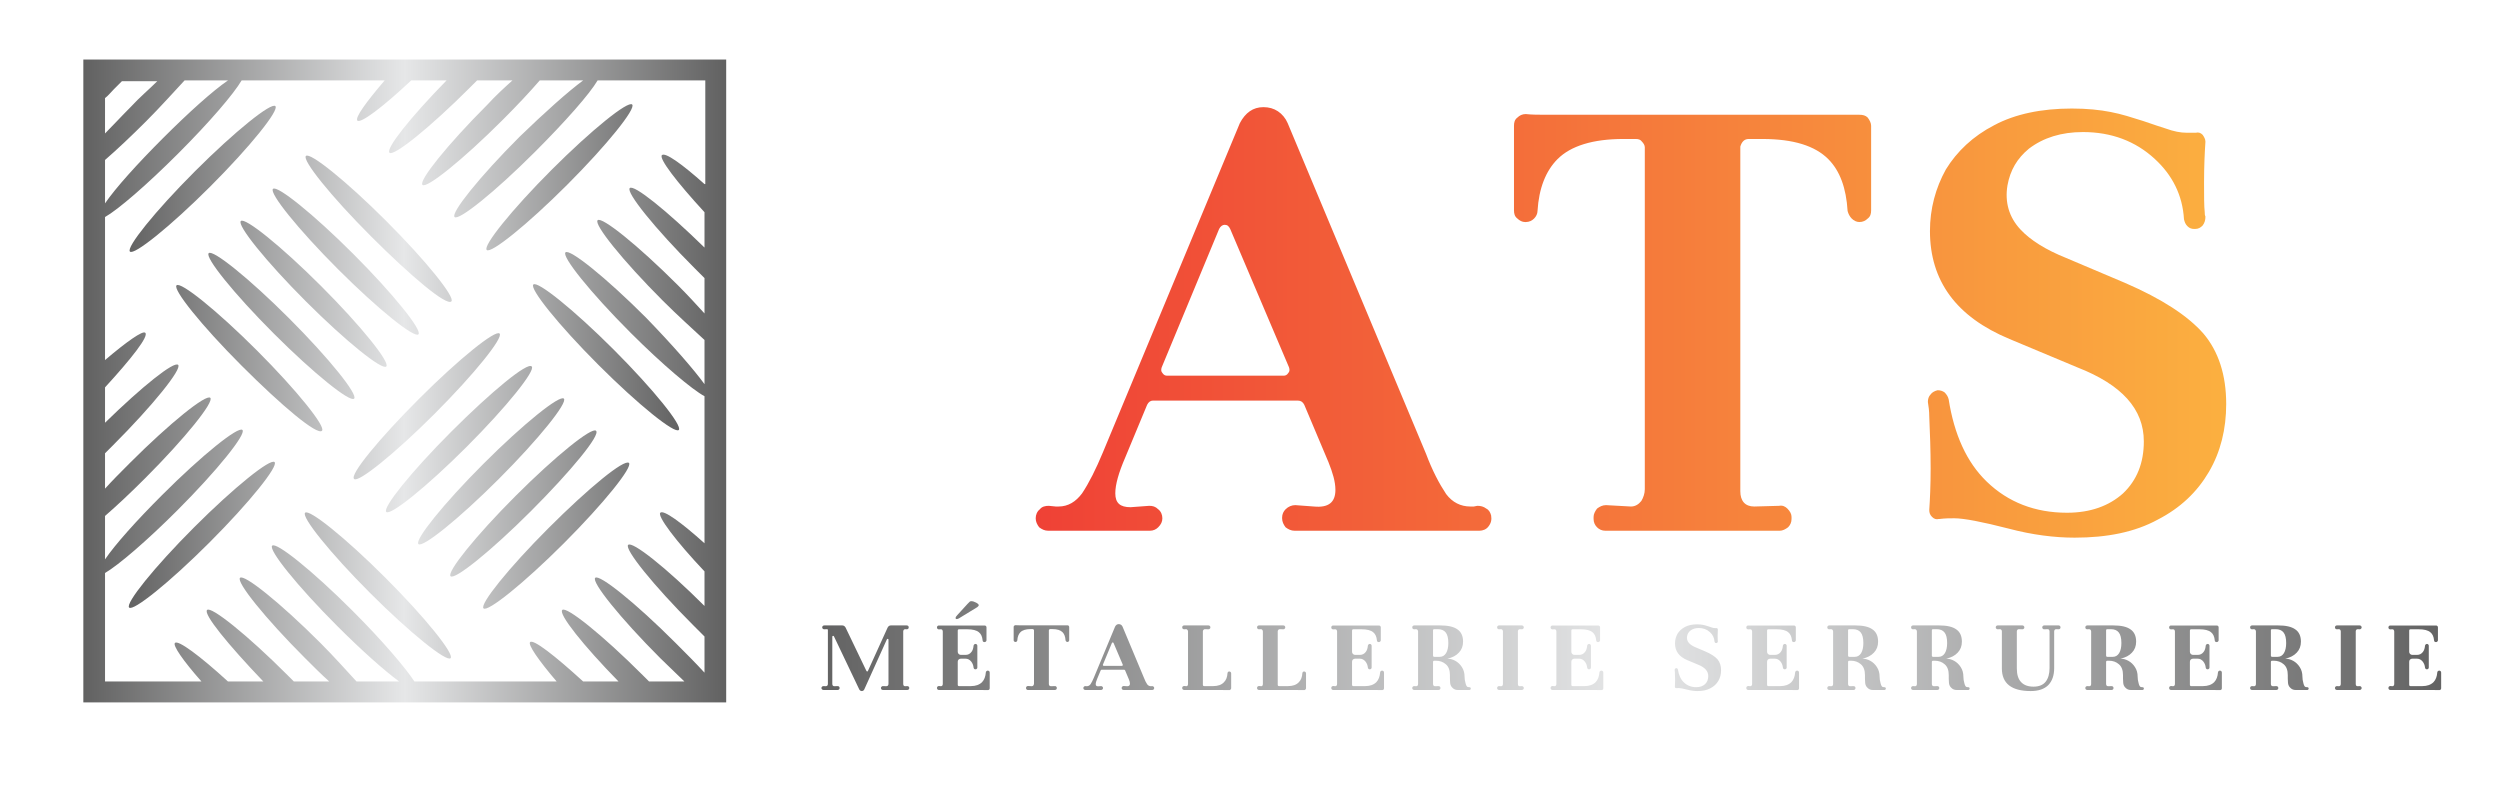 
        <svg xmlns="http://www.w3.org/2000/svg" xmlns:xlink="http://www.w3.org/1999/xlink" version="1.1" width="3150" 
        height="1012.5" viewBox="0 -52.5 3150 1012.5">
			
			<g transform="scale(7.5) translate(10, 10)">
				<defs id="SvgjsDefs15693"><linearGradient id="SvgjsLinearGradient15700"><stop id="SvgjsStop15701" stop-color="#616161" offset="0"></stop><stop id="SvgjsStop15702" stop-color="#e6e7e8" offset="0.5"></stop><stop id="SvgjsStop15703" stop-color="#616161" offset="1"></stop></linearGradient><linearGradient id="SvgjsLinearGradient15704"><stop id="SvgjsStop15705" stop-color="#ef4136" offset="0"></stop><stop id="SvgjsStop15706" stop-color="#fbb040" offset="1"></stop></linearGradient><linearGradient id="SvgjsLinearGradient15707"><stop id="SvgjsStop15708" stop-color="#616161" offset="0"></stop><stop id="SvgjsStop15709" stop-color="#e6e7e8" offset="0.5"></stop><stop id="SvgjsStop15710" stop-color="#616161" offset="1"></stop></linearGradient></defs><g id="SvgjsG15694" featureKey="symbolFeature-0" transform="matrix(1.35,0,0,1.35,-9.5,-20.5)" fill="url(#SvgjsLinearGradient15700)"><path xmlns="http://www.w3.org/2000/svg" d="M10,10v80h80V10H10z M12.7,14.8c0.4-0.3,0.7-0.7,1.1-1.1c0.4-0.4,0.7-0.7,1-1h4.4c-1,1-2.2,2-3.3,3.2  c-1.2,1.2-2.2,2.3-3.2,3.3V14.8z M12.7,22.5c1.5-1.3,3.3-3,5.1-4.8c1.8-1.8,3.4-3.6,4.8-5.1H28c-1.9,1.3-4.9,4-8.1,7.2  c-3.2,3.2-5.9,6.2-7.2,8.1V22.5z M87.3,25.5c-2.8-2.5-4.9-4-5.3-3.6c-0.4,0.4,1.8,3.3,5.3,7.1v4.4c-4.7-4.6-8.8-7.9-9.3-7.4  c-0.5,0.5,3.1,5,8.1,10c0.4,0.4,0.8,0.8,1.2,1.2v4.4c-1-1.1-2.1-2.3-3.3-3.5c-5-5-9.5-8.6-10-8.1c-0.5,0.5,3.1,5,8.1,10  c1.9,1.9,3.7,3.5,5.2,4.9v5.5c-1.3-1.8-4-4.9-7.3-8.3c-5-5-9.5-8.6-10-8.1c-0.5,0.5,3.1,5,8.1,10c4,4,7.7,7.1,9.2,7.9v18.3  c-2.9-2.6-5.1-4.2-5.5-3.8c-0.4,0.4,1.9,3.5,5.5,7.3V78c-4.8-4.8-9-8.1-9.5-7.6c-0.5,0.5,3.1,5,8.1,10c0.5,0.5,1,1,1.4,1.4v4.5  c-1.1-1.2-2.3-2.4-3.6-3.7c-5-5-9.5-8.6-10-8.1c-0.5,0.5,3.1,5,8.1,10c1,1,2.1,2,3,2.9h-4.4c-0.3-0.3-0.5-0.5-0.8-0.8  c-5-5-9.5-8.6-10-8.1c-0.5,0.5,2.6,4.4,7,8.9h-4.4c-3.5-3.2-6.2-5.3-6.6-4.9c-0.3,0.3,1,2.2,3.3,4.9H51.2c-1.1-1.7-4-5.1-7.7-8.8  c-5-5-9.5-8.6-10-8.1c-0.5,0.5,3.1,5,8.1,10c3,3,5.8,5.5,7.7,6.9H44c-1.3-1.4-2.8-3.1-4.5-4.8c-5-5-9.5-8.6-10-8.1  c-0.5,0.5,3.1,5,8.1,10c1,1,2,2,3,2.9h-4.4c-0.3-0.3-0.5-0.5-0.8-0.8c-5-5-9.5-8.6-10-8.1c-0.5,0.5,2.6,4.3,7,8.9h-4.4  c-3.5-3.2-6.2-5.2-6.6-4.8c-0.3,0.3,1,2.2,3.3,4.8H12.7V73.9c1.7-1,5.2-4,9-7.8c5-5,8.6-9.5,8.1-10c-0.5-0.5-5,3.1-10,8.1  c-3.2,3.2-5.8,6.1-7.1,8v-5.4c1.5-1.3,3.2-2.9,5-4.7c5-5,8.6-9.5,8.1-10c-0.5-0.5-5,3.1-10,8.1c-1.1,1.1-2.2,2.2-3.1,3.2V59  c0.3-0.3,0.6-0.6,1-1c5-5,8.6-9.5,8.1-10c-0.5-0.5-4.5,2.7-9.1,7.2v-4.4c3.3-3.6,5.5-6.4,5-6.8c-0.3-0.3-2.3,1.1-5,3.4V29.6  c1.6-0.9,5.2-4,9.1-7.9c3.9-3.9,6.9-7.4,7.9-9.1h17.8c-2.3,2.7-3.7,4.6-3.4,5c0.4,0.4,3.2-1.7,6.7-5h4.4c-4.5,4.6-7.6,8.5-7.1,9  c0.5,0.5,5-3.1,10-8.1c0.3-0.3,0.6-0.6,0.9-0.9h4.4c-1,0.9-2.1,1.9-3.1,3c-5,5-8.6,9.5-8.1,10c0.5,0.5,5-3.1,10-8.1  c1.8-1.8,3.3-3.4,4.6-4.9h5.4c-1.9,1.4-4.8,4-7.9,7c-5,5-8.6,9.5-8.1,10c0.5,0.5,5-3.1,10-8.1c3.8-3.8,6.8-7.2,7.8-8.9h13.4V25.5z"></path><path xmlns="http://www.w3.org/2000/svg" d="M76,46.1c5,5,8.6,9.5,8.1,10c-0.5,0.5-5-3.1-10-8.1c-5-5-8.6-9.5-8.1-10C66.5,37.5,71,41.1,76,46.1z M60.2,33.7  c0.5,0.5,5-3.1,10-8.1c5-5,8.6-9.5,8.1-10c-0.5-0.5-5,3.1-10,8.1C63.3,28.7,59.7,33.2,60.2,33.7z M37.6,66.4c-0.5,0.5,3.1,5,8.1,10  c5,5,9.5,8.6,10,8.1c0.5-0.5-3.1-5-8.1-10C42.6,69.5,38.1,65.9,37.6,66.4z M23.8,68.2c-5,5-8.6,9.5-8.1,10c0.5,0.5,5-3.1,10-8.1  c5-5,8.6-9.5,8.1-10C33.3,59.6,28.8,63.2,23.8,68.2z M55.8,40.1c0.5-0.5-3.1-5-8.1-10s-9.5-8.6-10-8.1c-0.5,0.5,3.1,5,8.1,10  C50.8,37,55.2,40.7,55.8,40.1z M51.7,44.2c0.5-0.5-3.1-5-8.1-10s-9.5-8.6-10-8.1c-0.5,0.5,3.1,5,8.1,10  C46.7,41.1,51.2,44.7,51.7,44.2z M29.6,30.1c-0.5,0.5,3.1,5,8.1,10c5,5,9.5,8.6,10,8.1c0.5-0.5-3.1-5-8.1-10  C34.6,33.2,30.1,29.6,29.6,30.1z M25.6,34.1c-0.5,0.5,3.1,5,8.1,10c5,5,9.5,8.6,10,8.1c0.5-0.5-3.1-5-8.1-10  C30.6,37.2,26.1,33.6,25.6,34.1z M39.7,56.2c0.5-0.5-3.1-5-8.1-10c-5-5-9.5-8.6-10-8.1c-0.5,0.5,3.1,5,8.1,10S39.1,56.8,39.7,56.2z   M43.7,62.2c0.5,0.5,5-3.1,10-8.1c5-5,8.6-9.5,8.1-10c-0.5-0.5-5,3.1-10,8.1C46.8,57.2,43.1,61.7,43.7,62.2z M55.8,56.3  c-5,5-8.6,9.5-8.1,10c0.5,0.5,5-3.1,10-8.1c5-5,8.6-9.5,8.1-10C65.3,47.6,60.8,51.3,55.8,56.3z M51.7,70.3c0.5,0.5,5-3.1,10-8.1  s8.6-9.5,8.1-10c-0.5-0.5-5,3.1-10,8.1C54.8,65.3,51.2,69.8,51.7,70.3z M73.8,56.2c-0.5-0.5-5,3.1-10,8.1c-5,5-8.6,9.5-8.1,10  c0.5,0.5,5-3.1,10-8.1S74.4,56.7,73.8,56.2z M67.9,68.3c-5,5-8.6,9.5-8.1,10c0.5,0.5,5-3.1,10-8.1c5-5,8.6-9.5,8.1-10  C77.3,59.7,72.9,63.3,67.9,68.3z M33.9,15.8c-0.5-0.5-5,3.1-10,8.1s-8.6,9.5-8.1,10c0.5,0.5,5-3.1,10-8.1  C30.8,20.8,34.4,16.3,33.9,15.8z"></path></g><g id="SvgjsG15695" featureKey="nameFeature-0" transform="matrix(2.907,0,0,2.907,169.581,-44.116)" fill="url(#SvgjsLinearGradient15704)"><path d="M23.6 38.56 c0.2 0 0.36 0.04 0.52 0.16 c0.16 0.08 0.24 0.24 0.28 0.4 c0.04 0.24 0 0.44 -0.16 0.64 c-0.12 0.16 -0.32 0.24 -0.52 0.24 l-10.68 0 c-0.2 0 -0.36 -0.08 -0.52 -0.2 c-0.12 -0.16 -0.2 -0.32 -0.2 -0.52 l0 -0.04 c0 -0.2 0.08 -0.36 0.2 -0.48 c0.16 -0.16 0.36 -0.24 0.56 -0.24 l1.08 0.08 c0.84 0.08 1.24 -0.24 1.24 -0.96 c0 -0.48 -0.16 -1 -0.4 -1.6 l-1.4 -3.32 c-0.08 -0.16 -0.2 -0.24 -0.36 -0.24 l-8.4 0 c-0.12 0 -0.24 0.08 -0.32 0.24 l-1.28 3.08 c-0.36 0.84 -0.56 1.52 -0.56 2.04 c0 0.56 0.28 0.8 0.88 0.8 l1.08 -0.08 c0.2 0 0.36 0.04 0.52 0.2 c0.16 0.12 0.24 0.32 0.24 0.52 s-0.08 0.36 -0.24 0.52 c-0.12 0.12 -0.28 0.2 -0.48 0.2 l-5.88 0 c-0.2 0 -0.36 -0.08 -0.52 -0.2 c-0.12 -0.16 -0.2 -0.32 -0.2 -0.52 s0.08 -0.4 0.24 -0.52 c0.12 -0.16 0.32 -0.2 0.52 -0.2 l0.4 0.04 l0.16 0 c0.56 0 1 -0.28 1.36 -0.76 c0.4 -0.6 0.8 -1.4 1.2 -2.36 l7.92 -19.04 c0.32 -0.6 0.76 -0.92 1.36 -0.92 c0.32 0 0.6 0.08 0.84 0.24 s0.44 0.4 0.56 0.68 l8 19.12 c0.36 0.96 0.76 1.72 1.16 2.32 c0.36 0.48 0.84 0.72 1.4 0.72 l0.2 0 z M5.36 30.56 c-0.04 0.12 -0.04 0.24 0.04 0.32 c0.08 0.12 0.16 0.16 0.28 0.16 l6.72 0 c0.12 0 0.2 -0.04 0.28 -0.16 c0.08 -0.08 0.08 -0.2 0.04 -0.32 l-3.4 -8 c-0.08 -0.16 -0.16 -0.24 -0.32 -0.24 c-0.12 0 -0.24 0.08 -0.32 0.24 z M44.48 15.96 l1.2 0 c0.2 0 0.36 0.04 0.48 0.16 c0.12 0.16 0.2 0.32 0.2 0.48 l0 4.88 c0 0.2 -0.04 0.36 -0.2 0.48 c-0.12 0.12 -0.28 0.2 -0.48 0.2 c-0.16 0 -0.32 -0.08 -0.44 -0.2 s-0.2 -0.28 -0.24 -0.44 c-0.08 -1.32 -0.44 -2.32 -1.12 -3 c-0.76 -0.76 -2 -1.16 -3.8 -1.16 l-0.8 0 c-0.24 0 -0.4 0.16 -0.48 0.44 l0 19.92 c0 0.56 0.28 0.88 0.8 0.88 l1.44 -0.04 c0.2 -0.04 0.36 0.04 0.48 0.16 c0.16 0.16 0.24 0.32 0.24 0.48 l0 0.12 c0 0.2 -0.08 0.36 -0.2 0.48 c-0.16 0.12 -0.32 0.2 -0.48 0.2 l-10.08 0 c-0.2 0 -0.36 -0.08 -0.48 -0.2 s-0.2 -0.28 -0.2 -0.48 l0 -0.12 c0 -0.16 0.08 -0.32 0.2 -0.48 c0.16 -0.12 0.32 -0.2 0.52 -0.2 l1.44 0.08 c0.24 0 0.44 -0.12 0.6 -0.32 c0.12 -0.2 0.2 -0.44 0.2 -0.68 l0 -19.76 c0 -0.12 -0.08 -0.24 -0.16 -0.32 c-0.08 -0.12 -0.2 -0.16 -0.36 -0.16 l-0.72 0 c-1.76 0 -3.04 0.4 -3.8 1.16 c-0.68 0.68 -1.08 1.68 -1.16 3 c0 0.16 -0.08 0.32 -0.2 0.44 s-0.28 0.2 -0.48 0.2 l-0.04 0 c-0.16 0 -0.32 -0.08 -0.44 -0.2 c-0.16 -0.12 -0.2 -0.28 -0.2 -0.48 l0 -4.88 c0 -0.2 0.04 -0.36 0.2 -0.48 c0.12 -0.12 0.28 -0.2 0.48 -0.2 c0.36 0.04 0.76 0.04 1.24 0.04 l16.84 0 z M65.56 28.6 c0.88 1.04 1.32 2.4 1.32 4.08 c0 1.44 -0.32 2.76 -1 3.92 s-1.64 2.08 -2.96 2.76 c-1.32 0.72 -2.92 1.04 -4.8 1.04 c-1.16 0 -2.44 -0.16 -3.8 -0.52 c-1.56 -0.4 -2.6 -0.6 -3.16 -0.6 c-0.24 0 -0.52 0 -0.84 0.04 l0 0 l-0.04 0 c-0.16 0.04 -0.28 0 -0.4 -0.12 s-0.16 -0.24 -0.16 -0.4 c0.04 -0.6 0.08 -1.4 0.08 -2.4 c0 -1.08 -0.04 -2.08 -0.08 -3 c0 -0.32 -0.04 -0.6 -0.08 -0.84 c0 -0.16 0.04 -0.32 0.16 -0.44 c0.08 -0.12 0.24 -0.2 0.4 -0.24 c0.16 0 0.28 0.04 0.4 0.12 c0.12 0.12 0.2 0.24 0.24 0.4 c0.32 2.04 1.04 3.64 2.2 4.76 c1.24 1.2 2.8 1.8 4.64 1.8 c1.36 0 2.44 -0.4 3.24 -1.12 c0.8 -0.76 1.2 -1.76 1.2 -3 c0 -1.88 -1.28 -3.28 -3.84 -4.28 l-3.92 -1.64 c-3.08 -1.28 -4.6 -3.36 -4.6 -6.24 c0 -1.28 0.32 -2.48 0.92 -3.56 c0.64 -1.04 1.56 -1.92 2.8 -2.56 c1.2 -0.64 2.72 -0.96 4.48 -0.96 c0.88 0 1.64 0.08 2.24 0.2 c0.64 0.12 1.24 0.32 1.88 0.52 c0.6 0.2 1.04 0.36 1.32 0.44 c0.44 0.16 0.84 0.24 1.2 0.24 l0.52 0 c0.16 -0.04 0.28 0 0.4 0.12 c0.08 0.12 0.16 0.24 0.16 0.4 c-0.04 0.6 -0.08 1.4 -0.08 2.36 c0 0.8 0 1.36 0.04 1.72 c0 0.08 0 0.16 0.04 0.24 c0 0.2 -0.04 0.36 -0.16 0.52 c-0.12 0.12 -0.24 0.2 -0.44 0.2 l-0.04 0 c-0.16 0 -0.28 -0.04 -0.4 -0.16 s-0.16 -0.24 -0.2 -0.4 c-0.08 -1.4 -0.68 -2.56 -1.68 -3.48 c-1.12 -1.04 -2.52 -1.56 -4.16 -1.56 c-1.24 0 -2.28 0.32 -3.12 0.96 c-0.68 0.56 -1.08 1.24 -1.24 2.12 c-0.16 0.96 0.08 1.84 0.76 2.56 c0.56 0.6 1.44 1.16 2.64 1.64 l3.4 1.44 c2.12 0.92 3.6 1.88 4.52 2.92 z"></path></g><g id="SvgjsG15696" featureKey="sloganFeature-0" transform="matrix(0.904,0,0,0.904,126.88,80.837)" fill="url(#SvgjsLinearGradient15707)"><path d="M16.84 19.3 l0.34 -0.02 c0.12 0 0.2 0.02 0.28 0.1 c0.08 0.06 0.1 0.16 0.1 0.26 s-0.02 0.18 -0.1 0.26 c-0.06 0.06 -0.16 0.1 -0.26 0.1 l-4.54 0 c-0.1 0 -0.18 -0.04 -0.26 -0.1 c-0.06 -0.08 -0.1 -0.16 -0.1 -0.26 c0 -0.12 0.04 -0.2 0.12 -0.26 c0.06 -0.08 0.16 -0.1 0.26 -0.1 l0.6 0.02 c0.28 0 0.42 -0.16 0.42 -0.44 l0 -8.2 c0 -0.06 -0.02 -0.1 -0.06 -0.12 c-0.04 -0.04 -0.1 -0.04 -0.14 -0.04 c-0.04 0.02 -0.08 0.04 -0.1 0.1 l-4.2 9.3 c-0.1 0.2 -0.26 0.3 -0.46 0.3 s-0.34 -0.1 -0.46 -0.28 l-4.72 -9.9 c-0.04 -0.04 -0.06 -0.08 -0.12 -0.08 c-0.04 0 -0.08 0 -0.12 0.04 c-0.04 0.02 -0.06 0.06 -0.06 0.12 l0 8.76 c0 0.28 0.12 0.44 0.38 0.44 l0.6 -0.02 c0.12 0 0.2 0.02 0.28 0.1 c0.06 0.06 0.1 0.16 0.1 0.26 s-0.04 0.18 -0.1 0.26 c-0.08 0.06 -0.16 0.1 -0.26 0.1 l-2.64 0 c-0.1 0 -0.2 -0.04 -0.26 -0.1 c-0.08 -0.08 -0.12 -0.16 -0.12 -0.26 s0.04 -0.2 0.12 -0.26 c0.08 -0.08 0.16 -0.1 0.28 -0.1 l0.4 0.02 c0.26 0 0.4 -0.16 0.4 -0.44 l0 -10.04 c0 -0.08 -0.08 -0.12 -0.2 -0.12 l-0.48 0.02 c-0.1 0 -0.18 -0.02 -0.26 -0.1 c-0.08 -0.06 -0.12 -0.16 -0.12 -0.26 s0.04 -0.18 0.12 -0.26 c0.06 -0.06 0.16 -0.1 0.26 -0.1 l3.34 0 c0.26 0 0.46 0.12 0.62 0.38 l3.88 8.08 c0.04 0.06 0.08 0.1 0.14 0.1 c0.08 0 0.12 -0.04 0.14 -0.1 l3.66 -8.06 c0.14 -0.26 0.34 -0.4 0.6 -0.4 l2.96 0 c0.1 0 0.2 0.04 0.26 0.1 c0.08 0.08 0.1 0.16 0.1 0.26 s-0.02 0.2 -0.1 0.26 c-0.08 0.08 -0.16 0.1 -0.28 0.1 l-0.24 -0.02 l-0.04 0 c-0.08 0 -0.18 0.04 -0.24 0.1 c-0.08 0.1 -0.12 0.2 -0.12 0.3 l0 9.76 c0 0.32 0.14 0.46 0.4 0.44 z M32.132 16.4 l0.02 0 c0.1 0 0.18 0.04 0.26 0.1 c0.06 0.08 0.1 0.16 0.1 0.26 l0 2.94 c0 0.08 -0.04 0.16 -0.1 0.24 c-0.08 0.06 -0.16 0.08 -0.26 0.08 c-0.34 -0.02 -0.88 -0.02 -1.58 -0.02 l-7.52 0 c-0.08 0 -0.18 -0.04 -0.24 -0.1 c-0.06 -0.08 -0.1 -0.16 -0.1 -0.26 l0 -0.02 c0 -0.1 0.04 -0.2 0.1 -0.26 c0.08 -0.06 0.18 -0.1 0.28 -0.1 l0.34 0.04 c0.24 0 0.36 -0.16 0.36 -0.44 l0 -9.72 c0 -0.12 -0.04 -0.22 -0.1 -0.32 c-0.08 -0.08 -0.18 -0.12 -0.3 -0.1 l-0.32 0.02 c-0.1 0 -0.18 -0.04 -0.26 -0.1 c-0.06 -0.06 -0.1 -0.16 -0.1 -0.26 l0 -0.02 c0 -0.1 0.04 -0.18 0.1 -0.24 c0.06 -0.08 0.16 -0.1 0.24 -0.1 l8.5 0 l0.02 0 c0.1 0 0.16 0.02 0.24 0.1 c0.06 0.06 0.1 0.14 0.1 0.22 l0 2.42 c0 0.1 -0.04 0.18 -0.12 0.24 c-0.06 0.08 -0.14 0.1 -0.24 0.1 l-0.02 0 c-0.08 0 -0.16 -0.02 -0.24 -0.08 c-0.06 -0.06 -0.1 -0.14 -0.1 -0.24 c-0.06 -0.68 -0.28 -1.18 -0.68 -1.5 c-0.44 -0.38 -1.18 -0.56 -2.16 -0.56 l-1.54 0 c-0.16 0 -0.24 0.08 -0.24 0.28 l0 3.88 c0 0.16 0.04 0.3 0.16 0.42 s0.26 0.18 0.42 0.18 l0.86 0 c0.46 0 0.82 -0.18 1.1 -0.54 c0.24 -0.3 0.36 -0.7 0.4 -1.18 c0.02 -0.08 0.06 -0.16 0.12 -0.22 s0.14 -0.1 0.24 -0.1 s0.18 0.04 0.24 0.1 c0.08 0.08 0.1 0.16 0.1 0.26 l0 4.02 c0 0.08 -0.02 0.18 -0.1 0.24 c-0.06 0.06 -0.14 0.1 -0.24 0.1 s-0.18 -0.02 -0.24 -0.08 s-0.1 -0.14 -0.12 -0.24 c-0.04 -0.42 -0.18 -0.78 -0.42 -1.1 c-0.3 -0.38 -0.66 -0.56 -1.08 -0.56 l-0.86 0 c-0.16 0 -0.3 0.06 -0.42 0.16 c-0.12 0.12 -0.16 0.26 -0.16 0.42 l0 4.26 c0 0.16 0.08 0.26 0.24 0.26 l2.2 0 c0.9 0 1.6 -0.26 2.08 -0.74 c0.42 -0.44 0.64 -1.04 0.7 -1.82 c0 -0.08 0.04 -0.16 0.12 -0.22 c0.06 -0.06 0.14 -0.1 0.22 -0.1 z M30.212 4.6 l-3.34 2.04 c-0.18 0.12 -0.34 0.18 -0.48 0.18 s-0.22 -0.06 -0.22 -0.2 s0.1 -0.32 0.32 -0.54 l1.9 -2.08 c0.2 -0.22 0.34 -0.36 0.42 -0.42 c0.06 -0.06 0.16 -0.08 0.3 -0.08 c0.24 0 0.52 0.08 0.86 0.26 s0.5 0.34 0.5 0.48 c0 0.1 -0.08 0.22 -0.26 0.36 z M46.343 7.98 l0.6 0 c0.1 0 0.18 0.02 0.24 0.08 c0.06 0.08 0.1 0.16 0.1 0.24 l0 2.44 c0 0.1 -0.02 0.18 -0.1 0.24 c-0.06 0.06 -0.14 0.1 -0.24 0.1 c-0.08 0 -0.16 -0.04 -0.22 -0.1 s-0.1 -0.14 -0.12 -0.22 c-0.04 -0.66 -0.22 -1.16 -0.56 -1.5 c-0.38 -0.38 -1 -0.58 -1.9 -0.58 l-0.4 0 c-0.12 0 -0.2 0.08 -0.24 0.22 l0 9.96 c0 0.28 0.14 0.44 0.4 0.44 l0.72 -0.02 c0.1 -0.02 0.18 0.02 0.24 0.08 c0.08 0.08 0.12 0.16 0.12 0.24 l0 0.06 c0 0.1 -0.04 0.18 -0.1 0.24 c-0.08 0.06 -0.16 0.1 -0.24 0.1 l-5.04 0 c-0.1 0 -0.18 -0.04 -0.24 -0.1 s-0.1 -0.14 -0.1 -0.24 l0 -0.06 c0 -0.08 0.04 -0.16 0.1 -0.24 c0.08 -0.06 0.16 -0.1 0.26 -0.1 l0.72 0.04 c0.12 0 0.22 -0.06 0.3 -0.16 c0.06 -0.1 0.1 -0.22 0.1 -0.34 l0 -9.88 c0 -0.06 -0.04 -0.12 -0.08 -0.16 c-0.04 -0.06 -0.1 -0.08 -0.18 -0.08 l-0.36 0 c-0.88 0 -1.52 0.2 -1.9 0.58 c-0.34 0.34 -0.54 0.84 -0.58 1.5 c0 0.08 -0.04 0.16 -0.1 0.22 s-0.14 0.1 -0.24 0.1 l-0.02 0 c-0.08 0 -0.16 -0.04 -0.22 -0.1 c-0.08 -0.06 -0.1 -0.14 -0.1 -0.24 l0 -2.44 c0 -0.1 0.02 -0.18 0.1 -0.24 c0.06 -0.06 0.14 -0.1 0.24 -0.1 c0.18 0.02 0.38 0.02 0.62 0.02 l8.42 0 z M62.674 19.28 c0.1 0 0.18 0.02 0.26 0.08 c0.08 0.04 0.12 0.12 0.14 0.2 c0.02 0.12 0 0.22 -0.08 0.32 c-0.06 0.08 -0.16 0.12 -0.26 0.12 l-5.34 0 c-0.1 0 -0.18 -0.04 -0.26 -0.1 c-0.06 -0.08 -0.1 -0.16 -0.1 -0.26 l0 -0.02 c0 -0.1 0.04 -0.18 0.1 -0.24 c0.08 -0.08 0.18 -0.12 0.28 -0.12 l0.54 0.04 c0.42 0.04 0.62 -0.12 0.62 -0.48 c0 -0.24 -0.08 -0.5 -0.2 -0.8 l-0.7 -1.66 c-0.04 -0.08 -0.1 -0.12 -0.18 -0.12 l-4.2 0 c-0.06 0 -0.12 0.04 -0.16 0.12 l-0.64 1.54 c-0.18 0.42 -0.28 0.76 -0.28 1.02 c0 0.28 0.14 0.4 0.44 0.4 l0.54 -0.04 c0.1 0 0.18 0.02 0.26 0.1 c0.08 0.06 0.12 0.16 0.12 0.26 s-0.04 0.18 -0.12 0.26 c-0.06 0.06 -0.14 0.1 -0.24 0.1 l-2.94 0 c-0.1 0 -0.18 -0.04 -0.26 -0.1 c-0.06 -0.08 -0.1 -0.16 -0.1 -0.26 s0.04 -0.2 0.12 -0.26 c0.06 -0.08 0.16 -0.1 0.26 -0.1 l0.2 0.02 l0.08 0 c0.28 0 0.5 -0.14 0.68 -0.38 c0.2 -0.3 0.4 -0.7 0.6 -1.18 l3.96 -9.52 c0.16 -0.3 0.38 -0.46 0.68 -0.46 c0.16 0 0.3 0.04 0.42 0.12 s0.22 0.2 0.28 0.34 l4 9.56 c0.18 0.48 0.38 0.86 0.58 1.16 c0.18 0.24 0.42 0.36 0.7 0.36 l0.1 0 z M53.554 15.28 c-0.02 0.06 -0.02 0.12 0.02 0.16 c0.04 0.06 0.08 0.08 0.14 0.08 l3.36 0 c0.06 0 0.1 -0.02 0.14 -0.08 c0.04 -0.04 0.04 -0.1 0.02 -0.16 l-1.7 -4 c-0.04 -0.08 -0.08 -0.12 -0.16 -0.12 c-0.06 0 -0.12 0.04 -0.16 0.12 z M77.026 16.56 c0.1 0 0.18 0.04 0.26 0.1 c0.06 0.08 0.1 0.16 0.1 0.26 l0 2.74 c0 0.12 -0.04 0.2 -0.12 0.26 c-0.06 0.08 -0.16 0.12 -0.26 0.1 c-0.42 0 -1.12 -0.02 -2.12 -0.02 l-6.24 0 c-0.1 0 -0.2 -0.04 -0.26 -0.1 c-0.08 -0.08 -0.1 -0.16 -0.1 -0.26 l0 -0.02 c0 -0.1 0.02 -0.18 0.1 -0.26 c0.08 -0.06 0.18 -0.1 0.28 -0.1 l0.4 0.04 c0.2 0 0.3 -0.16 0.3 -0.44 l0 -9.74 c0 -0.12 -0.04 -0.22 -0.12 -0.3 c-0.06 -0.1 -0.16 -0.12 -0.26 -0.12 l-0.32 0.02 c-0.12 0 -0.2 -0.02 -0.28 -0.1 c-0.08 -0.06 -0.1 -0.16 -0.1 -0.26 s0.02 -0.18 0.1 -0.26 c0.06 -0.06 0.16 -0.1 0.26 -0.1 l4.52 0 c0.1 0 0.18 0.04 0.26 0.1 c0.06 0.08 0.1 0.16 0.1 0.26 c0 0.12 -0.04 0.2 -0.12 0.26 c-0.06 0.08 -0.16 0.12 -0.26 0.1 l-0.6 -0.02 l-0.04 0 c-0.12 0 -0.2 0.04 -0.26 0.12 c-0.08 0.08 -0.12 0.18 -0.12 0.3 l0 9.9 c0 0.18 0.08 0.26 0.26 0.26 l1.66 0 c0.88 0 1.54 -0.24 1.98 -0.7 c0.42 -0.4 0.64 -0.98 0.68 -1.72 c0.02 -0.08 0.04 -0.16 0.1 -0.22 c0.06 -0.04 0.14 -0.08 0.22 -0.08 z M90.938 16.56 c0.1 0 0.18 0.04 0.26 0.1 c0.06 0.08 0.1 0.16 0.1 0.26 l0 2.74 c0 0.12 -0.04 0.2 -0.12 0.26 c-0.06 0.08 -0.16 0.12 -0.26 0.1 c-0.42 0 -1.12 -0.02 -2.12 -0.02 l-6.24 0 c-0.1 0 -0.2 -0.04 -0.26 -0.1 c-0.08 -0.08 -0.1 -0.16 -0.1 -0.26 l0 -0.02 c0 -0.1 0.02 -0.18 0.1 -0.26 c0.08 -0.06 0.18 -0.1 0.28 -0.1 l0.4 0.04 c0.2 0 0.3 -0.16 0.3 -0.44 l0 -9.74 c0 -0.12 -0.04 -0.22 -0.12 -0.3 c-0.06 -0.1 -0.16 -0.12 -0.26 -0.12 l-0.32 0.02 c-0.12 0 -0.2 -0.02 -0.28 -0.1 c-0.08 -0.06 -0.1 -0.16 -0.1 -0.26 s0.02 -0.18 0.1 -0.26 c0.06 -0.06 0.16 -0.1 0.26 -0.1 l4.52 0 c0.1 0 0.18 0.04 0.26 0.1 c0.06 0.08 0.1 0.16 0.1 0.26 c0 0.12 -0.04 0.2 -0.12 0.26 c-0.06 0.08 -0.16 0.12 -0.26 0.1 l-0.6 -0.02 l-0.04 0 c-0.12 0 -0.2 0.04 -0.26 0.12 c-0.08 0.08 -0.12 0.18 -0.12 0.3 l0 9.9 c0 0.18 0.08 0.26 0.26 0.26 l1.66 0 c0.88 0 1.54 -0.24 1.98 -0.7 c0.42 -0.4 0.64 -0.98 0.68 -1.72 c0.02 -0.08 0.04 -0.16 0.1 -0.22 c0.06 -0.04 0.14 -0.08 0.22 -0.08 z M105.409 16.4 l0.02 0 c0.1 0 0.18 0.04 0.26 0.1 c0.06 0.08 0.1 0.16 0.1 0.26 l0 2.94 c0 0.08 -0.04 0.16 -0.1 0.24 c-0.08 0.06 -0.16 0.08 -0.26 0.08 c-0.34 -0.02 -0.88 -0.02 -1.58 -0.02 l-7.52 0 c-0.08 0 -0.18 -0.04 -0.24 -0.1 c-0.06 -0.08 -0.1 -0.16 -0.1 -0.26 l0 -0.02 c0 -0.1 0.04 -0.2 0.1 -0.26 c0.08 -0.06 0.18 -0.1 0.28 -0.1 l0.34 0.04 c0.24 0 0.36 -0.16 0.36 -0.44 l0 -9.72 c0 -0.12 -0.04 -0.22 -0.1 -0.32 c-0.08 -0.08 -0.18 -0.12 -0.3 -0.1 l-0.32 0.02 c-0.1 0 -0.18 -0.04 -0.26 -0.1 c-0.06 -0.06 -0.1 -0.16 -0.1 -0.26 l0 -0.02 c0 -0.1 0.04 -0.18 0.1 -0.24 c0.06 -0.08 0.16 -0.1 0.24 -0.1 l8.5 0 l0.02 0 c0.1 0 0.16 0.02 0.24 0.1 c0.06 0.06 0.1 0.14 0.1 0.22 l0 2.42 c0 0.1 -0.04 0.18 -0.12 0.24 c-0.06 0.08 -0.14 0.1 -0.24 0.1 l-0.02 0 c-0.08 0 -0.16 -0.02 -0.24 -0.08 c-0.06 -0.06 -0.1 -0.14 -0.1 -0.24 c-0.06 -0.68 -0.28 -1.18 -0.68 -1.5 c-0.44 -0.38 -1.18 -0.56 -2.16 -0.56 l-1.54 0 c-0.16 0 -0.24 0.08 -0.24 0.28 l0 3.88 c0 0.16 0.04 0.3 0.16 0.42 s0.26 0.18 0.42 0.18 l0.86 0 c0.46 0 0.82 -0.18 1.1 -0.54 c0.24 -0.3 0.36 -0.7 0.4 -1.18 c0.02 -0.08 0.06 -0.16 0.12 -0.22 s0.14 -0.1 0.24 -0.1 s0.18 0.04 0.24 0.1 c0.08 0.08 0.1 0.16 0.1 0.26 l0 4.02 c0 0.08 -0.02 0.18 -0.1 0.24 c-0.06 0.06 -0.14 0.1 -0.24 0.1 s-0.18 -0.02 -0.24 -0.08 s-0.1 -0.14 -0.12 -0.24 c-0.04 -0.42 -0.18 -0.78 -0.42 -1.1 c-0.3 -0.38 -0.66 -0.56 -1.08 -0.56 l-0.86 0 c-0.16 0 -0.3 0.06 -0.42 0.16 c-0.12 0.12 -0.16 0.26 -0.16 0.42 l0 4.26 c0 0.16 0.08 0.26 0.24 0.26 l2.2 0 c0.9 0 1.6 -0.26 2.08 -0.74 c0.42 -0.44 0.64 -1.04 0.7 -1.82 c0 -0.08 0.04 -0.16 0.12 -0.22 c0.06 -0.06 0.14 -0.1 0.22 -0.1 z M121.601 19.48 l0.04 0 c0.08 0 0.16 0.02 0.2 0.06 c0.06 0.06 0.08 0.12 0.08 0.2 s-0.02 0.14 -0.08 0.18 c-0.04 0.06 -0.1 0.08 -0.18 0.08 l-2.18 0 c-0.36 0 -0.68 -0.12 -0.94 -0.38 c-0.28 -0.24 -0.42 -0.56 -0.46 -0.92 l0 -0.02 c-0.02 -0.36 -0.04 -0.6 -0.04 -0.78 l0 -0.66 c0 -0.9 -0.24 -1.58 -0.76 -2.02 c-0.5 -0.44 -1.12 -0.66 -1.84 -0.66 l-0.3 0 c-0.08 0 -0.14 0.02 -0.18 0.06 s-0.06 0.1 -0.06 0.18 l0 4.06 c0 0.28 0.12 0.44 0.4 0.44 l0.6 -0.02 c0.1 0 0.2 0.02 0.28 0.1 c0.06 0.06 0.1 0.14 0.1 0.26 c0 0.1 -0.04 0.18 -0.1 0.26 c-0.08 0.06 -0.16 0.1 -0.26 0.1 l-4.52 0 c-0.1 0 -0.2 -0.04 -0.26 -0.1 c-0.08 -0.08 -0.1 -0.16 -0.1 -0.26 s0.02 -0.2 0.1 -0.26 c0.08 -0.08 0.16 -0.1 0.28 -0.1 l0.32 0.02 l0.04 0 c0.22 0 0.34 -0.16 0.34 -0.44 l0 -9.74 c0 -0.12 -0.04 -0.22 -0.12 -0.3 c-0.06 -0.1 -0.18 -0.12 -0.32 -0.12 l-0.26 0.02 c-0.12 0 -0.2 -0.02 -0.28 -0.1 c-0.08 -0.06 -0.1 -0.16 -0.1 -0.26 s0.02 -0.18 0.1 -0.26 c0.06 -0.06 0.16 -0.1 0.26 -0.1 l4.84 0 c1.44 0 2.52 0.24 3.2 0.74 c0.7 0.48 1.04 1.24 1.04 2.28 c0 0.82 -0.26 1.5 -0.78 2.04 c-0.52 0.56 -1.22 0.92 -2.14 1.12 c0.48 0 0.98 0.12 1.48 0.4 c0.48 0.26 0.9 0.66 1.22 1.16 c0.34 0.52 0.5 1.12 0.5 1.8 c0 0.38 0.06 0.78 0.18 1.2 c0.1 0.42 0.24 0.66 0.4 0.7 c0.08 0.02 0.18 0.04 0.26 0.04 z M117.321 13.16 c0.28 -0.46 0.42 -1.1 0.42 -1.88 c0 -0.9 -0.16 -1.56 -0.48 -1.96 c-0.32 -0.42 -0.82 -0.62 -1.48 -0.62 l-0.64 0 c-0.16 0 -0.24 0.08 -0.24 0.2 l0 4.7 c0 0.08 0.02 0.14 0.06 0.18 s0.1 0.06 0.18 0.06 l1.02 0 c0.48 0 0.86 -0.22 1.16 -0.68 z M130.772 8.82 c-0.08 0.08 -0.1 0.18 -0.1 0.3 l0 9.74 c0 0.32 0.12 0.46 0.4 0.44 l0.32 -0.02 c0.1 0 0.2 0.02 0.26 0.1 c0.08 0.06 0.12 0.16 0.12 0.26 s-0.04 0.18 -0.12 0.26 c-0.06 0.06 -0.14 0.1 -0.24 0.1 l-4.24 0 c-0.1 0 -0.2 -0.04 -0.26 -0.1 c-0.08 -0.08 -0.1 -0.16 -0.1 -0.26 s0.02 -0.2 0.1 -0.26 c0.08 -0.08 0.16 -0.1 0.28 -0.1 l0.32 0.02 l0.04 0 c0.22 0 0.34 -0.16 0.34 -0.44 l0 -9.74 c0 -0.12 -0.04 -0.22 -0.1 -0.3 c-0.08 -0.1 -0.16 -0.12 -0.28 -0.12 l-0.32 0.02 c-0.12 0 -0.2 -0.02 -0.28 -0.1 c-0.08 -0.06 -0.1 -0.16 -0.1 -0.26 s0.02 -0.18 0.1 -0.26 c0.06 -0.06 0.16 -0.1 0.26 -0.1 l4.24 0 c0.1 0 0.18 0.04 0.24 0.1 c0.08 0.08 0.12 0.16 0.12 0.26 s-0.04 0.2 -0.12 0.26 c-0.06 0.08 -0.16 0.1 -0.26 0.1 l-0.32 -0.02 l-0.04 0 c-0.12 0 -0.2 0.04 -0.26 0.12 z M146.163 16.4 l0.02 0 c0.1 0 0.18 0.04 0.26 0.1 c0.06 0.08 0.1 0.16 0.1 0.26 l0 2.94 c0 0.08 -0.04 0.16 -0.1 0.24 c-0.08 0.06 -0.16 0.08 -0.26 0.08 c-0.34 -0.02 -0.88 -0.02 -1.58 -0.02 l-7.52 0 c-0.08 0 -0.18 -0.04 -0.24 -0.1 c-0.06 -0.08 -0.1 -0.16 -0.1 -0.26 l0 -0.02 c0 -0.1 0.04 -0.2 0.1 -0.26 c0.08 -0.06 0.18 -0.1 0.28 -0.1 l0.34 0.04 c0.24 0 0.36 -0.16 0.36 -0.44 l0 -9.72 c0 -0.12 -0.04 -0.22 -0.1 -0.32 c-0.08 -0.08 -0.18 -0.12 -0.3 -0.1 l-0.32 0.02 c-0.1 0 -0.18 -0.04 -0.26 -0.1 c-0.06 -0.06 -0.1 -0.16 -0.1 -0.26 l0 -0.02 c0 -0.1 0.04 -0.18 0.1 -0.24 c0.06 -0.08 0.16 -0.1 0.24 -0.1 l8.5 0 l0.02 0 c0.1 0 0.16 0.02 0.24 0.1 c0.06 0.06 0.1 0.14 0.1 0.22 l0 2.42 c0 0.1 -0.04 0.18 -0.12 0.24 c-0.06 0.08 -0.14 0.1 -0.24 0.1 l-0.02 0 c-0.08 0 -0.16 -0.02 -0.24 -0.08 c-0.06 -0.06 -0.1 -0.14 -0.1 -0.24 c-0.06 -0.68 -0.28 -1.18 -0.68 -1.5 c-0.44 -0.38 -1.18 -0.56 -2.16 -0.56 l-1.54 0 c-0.16 0 -0.24 0.08 -0.24 0.28 l0 3.88 c0 0.16 0.04 0.3 0.16 0.42 s0.26 0.18 0.42 0.18 l0.86 0 c0.46 0 0.82 -0.18 1.1 -0.54 c0.24 -0.3 0.36 -0.7 0.4 -1.18 c0.02 -0.08 0.06 -0.16 0.12 -0.22 s0.14 -0.1 0.24 -0.1 s0.18 0.04 0.24 0.1 c0.08 0.08 0.1 0.16 0.1 0.26 l0 4.02 c0 0.08 -0.02 0.18 -0.1 0.24 c-0.06 0.06 -0.14 0.1 -0.24 0.1 s-0.18 -0.02 -0.24 -0.08 s-0.1 -0.14 -0.12 -0.24 c-0.04 -0.42 -0.18 -0.78 -0.42 -1.1 c-0.3 -0.38 -0.66 -0.56 -1.08 -0.56 l-0.86 0 c-0.16 0 -0.3 0.06 -0.42 0.16 c-0.12 0.12 -0.16 0.26 -0.16 0.42 l0 4.26 c0 0.16 0.08 0.26 0.24 0.26 l2.2 0 c0.9 0 1.6 -0.26 2.08 -0.74 c0.42 -0.44 0.64 -1.04 0.7 -1.82 c0 -0.08 0.04 -0.16 0.12 -0.22 c0.06 -0.06 0.14 -0.1 0.22 -0.1 z M167.767 14.3 c0.44 0.52 0.66 1.2 0.66 2.04 c0 0.72 -0.16 1.38 -0.5 1.96 s-0.82 1.04 -1.48 1.38 c-0.66 0.36 -1.46 0.52 -2.4 0.52 c-0.58 0 -1.22 -0.08 -1.9 -0.26 c-0.78 -0.2 -1.3 -0.3 -1.58 -0.3 c-0.12 0 -0.26 0 -0.42 0.02 l0 0 l-0.02 0 c-0.08 0.02 -0.14 0 -0.2 -0.06 s-0.08 -0.12 -0.08 -0.2 c0.02 -0.3 0.04 -0.7 0.04 -1.2 c0 -0.54 -0.02 -1.04 -0.04 -1.5 c0 -0.16 -0.02 -0.3 -0.04 -0.42 c0 -0.08 0.02 -0.16 0.08 -0.22 c0.04 -0.06 0.12 -0.1 0.2 -0.12 c0.08 0 0.14 0.02 0.2 0.06 c0.06 0.06 0.1 0.12 0.12 0.2 c0.16 1.02 0.52 1.82 1.1 2.38 c0.62 0.6 1.4 0.9 2.32 0.9 c0.68 0 1.22 -0.2 1.62 -0.56 c0.4 -0.38 0.6 -0.88 0.6 -1.5 c0 -0.94 -0.64 -1.64 -1.92 -2.14 l-1.96 -0.82 c-1.54 -0.64 -2.3 -1.68 -2.3 -3.12 c0 -0.64 0.16 -1.24 0.46 -1.78 c0.32 -0.52 0.78 -0.96 1.4 -1.28 c0.6 -0.32 1.36 -0.48 2.24 -0.48 c0.44 0 0.82 0.04 1.12 0.1 c0.32 0.06 0.62 0.16 0.94 0.26 c0.3 0.1 0.52 0.18 0.66 0.22 c0.22 0.08 0.42 0.12 0.6 0.12 l0.26 0 c0.08 -0.02 0.14 0 0.2 0.06 c0.04 0.06 0.08 0.12 0.08 0.2 c-0.02 0.3 -0.04 0.7 -0.04 1.18 c0 0.4 0 0.68 0.02 0.86 c0 0.04 0 0.08 0.02 0.12 c0 0.1 -0.02 0.18 -0.08 0.26 c-0.06 0.06 -0.12 0.1 -0.22 0.1 l-0.02 0 c-0.08 0 -0.14 -0.02 -0.2 -0.08 s-0.08 -0.12 -0.1 -0.2 c-0.04 -0.7 -0.34 -1.28 -0.84 -1.74 c-0.56 -0.52 -1.26 -0.78 -2.08 -0.78 c-0.62 0 -1.14 0.16 -1.56 0.48 c-0.34 0.28 -0.54 0.62 -0.62 1.06 c-0.08 0.48 0.04 0.92 0.38 1.28 c0.28 0.3 0.72 0.58 1.32 0.82 l1.7 0.72 c1.06 0.46 1.8 0.94 2.26 1.46 z M182.538 16.4 l0.02 0 c0.1 0 0.18 0.04 0.26 0.1 c0.06 0.08 0.1 0.16 0.1 0.26 l0 2.94 c0 0.08 -0.04 0.16 -0.1 0.24 c-0.08 0.06 -0.16 0.08 -0.26 0.08 c-0.34 -0.02 -0.88 -0.02 -1.58 -0.02 l-7.52 0 c-0.08 0 -0.18 -0.04 -0.24 -0.1 c-0.06 -0.08 -0.1 -0.16 -0.1 -0.26 l0 -0.02 c0 -0.1 0.04 -0.2 0.1 -0.26 c0.08 -0.06 0.18 -0.1 0.28 -0.1 l0.34 0.04 c0.24 0 0.36 -0.16 0.36 -0.44 l0 -9.72 c0 -0.12 -0.04 -0.22 -0.1 -0.32 c-0.08 -0.08 -0.18 -0.12 -0.3 -0.1 l-0.32 0.02 c-0.1 0 -0.18 -0.04 -0.26 -0.1 c-0.06 -0.06 -0.1 -0.16 -0.1 -0.26 l0 -0.02 c0 -0.1 0.04 -0.18 0.1 -0.24 c0.06 -0.08 0.16 -0.1 0.24 -0.1 l8.5 0 l0.02 0 c0.1 0 0.16 0.02 0.24 0.1 c0.06 0.06 0.1 0.14 0.1 0.22 l0 2.42 c0 0.1 -0.04 0.18 -0.12 0.24 c-0.06 0.08 -0.14 0.1 -0.24 0.1 l-0.02 0 c-0.08 0 -0.16 -0.02 -0.24 -0.08 c-0.06 -0.06 -0.1 -0.14 -0.1 -0.24 c-0.06 -0.68 -0.28 -1.18 -0.68 -1.5 c-0.44 -0.38 -1.18 -0.56 -2.16 -0.56 l-1.54 0 c-0.16 0 -0.24 0.08 -0.24 0.28 l0 3.88 c0 0.16 0.04 0.3 0.16 0.42 s0.26 0.18 0.42 0.18 l0.86 0 c0.46 0 0.82 -0.18 1.1 -0.54 c0.24 -0.3 0.36 -0.7 0.4 -1.18 c0.02 -0.08 0.06 -0.16 0.12 -0.22 s0.14 -0.1 0.24 -0.1 s0.18 0.04 0.24 0.1 c0.08 0.08 0.1 0.16 0.1 0.26 l0 4.02 c0 0.08 -0.02 0.18 -0.1 0.24 c-0.06 0.06 -0.14 0.1 -0.24 0.1 s-0.18 -0.02 -0.24 -0.08 s-0.1 -0.14 -0.12 -0.24 c-0.04 -0.42 -0.18 -0.78 -0.42 -1.1 c-0.3 -0.38 -0.66 -0.56 -1.08 -0.56 l-0.86 0 c-0.16 0 -0.3 0.06 -0.42 0.16 c-0.12 0.12 -0.16 0.26 -0.16 0.42 l0 4.26 c0 0.16 0.08 0.26 0.24 0.26 l2.2 0 c0.9 0 1.6 -0.26 2.08 -0.74 c0.42 -0.44 0.64 -1.04 0.7 -1.82 c0 -0.08 0.04 -0.16 0.12 -0.22 c0.06 -0.06 0.14 -0.1 0.22 -0.1 z M198.73 19.48 l0.04 0 c0.08 0 0.16 0.02 0.2 0.06 c0.06 0.06 0.08 0.12 0.08 0.2 s-0.02 0.14 -0.08 0.18 c-0.04 0.06 -0.1 0.08 -0.18 0.08 l-2.18 0 c-0.36 0 -0.68 -0.12 -0.94 -0.38 c-0.28 -0.24 -0.42 -0.56 -0.46 -0.92 l0 -0.02 c-0.02 -0.36 -0.04 -0.6 -0.04 -0.78 l0 -0.66 c0 -0.9 -0.24 -1.58 -0.76 -2.02 c-0.5 -0.44 -1.12 -0.66 -1.84 -0.66 l-0.3 0 c-0.08 0 -0.14 0.02 -0.18 0.06 s-0.06 0.1 -0.06 0.18 l0 4.06 c0 0.28 0.12 0.44 0.4 0.44 l0.6 -0.02 c0.1 0 0.2 0.02 0.28 0.1 c0.06 0.06 0.1 0.14 0.1 0.26 c0 0.1 -0.04 0.18 -0.1 0.26 c-0.08 0.06 -0.16 0.1 -0.26 0.1 l-4.52 0 c-0.1 0 -0.2 -0.04 -0.26 -0.1 c-0.08 -0.08 -0.1 -0.16 -0.1 -0.26 s0.02 -0.2 0.1 -0.26 c0.08 -0.08 0.16 -0.1 0.28 -0.1 l0.32 0.02 l0.04 0 c0.22 0 0.34 -0.16 0.34 -0.44 l0 -9.74 c0 -0.12 -0.04 -0.22 -0.12 -0.3 c-0.06 -0.1 -0.18 -0.12 -0.32 -0.12 l-0.26 0.02 c-0.12 0 -0.2 -0.02 -0.28 -0.1 c-0.08 -0.06 -0.1 -0.16 -0.1 -0.26 s0.02 -0.18 0.1 -0.26 c0.06 -0.06 0.16 -0.1 0.26 -0.1 l4.84 0 c1.44 0 2.52 0.24 3.2 0.74 c0.7 0.48 1.04 1.24 1.04 2.28 c0 0.82 -0.26 1.5 -0.78 2.04 c-0.52 0.56 -1.22 0.92 -2.14 1.12 c0.48 0 0.98 0.12 1.48 0.4 c0.48 0.26 0.9 0.66 1.22 1.16 c0.34 0.52 0.5 1.12 0.5 1.8 c0 0.38 0.06 0.78 0.18 1.2 c0.1 0.42 0.24 0.66 0.4 0.7 c0.08 0.02 0.18 0.04 0.26 0.04 z M194.45 13.16 c0.28 -0.46 0.42 -1.1 0.42 -1.88 c0 -0.9 -0.16 -1.56 -0.48 -1.96 c-0.32 -0.42 -0.82 -0.62 -1.48 -0.62 l-0.64 0 c-0.16 0 -0.24 0.08 -0.24 0.2 l0 4.7 c0 0.08 0.02 0.14 0.06 0.18 s0.1 0.06 0.18 0.06 l1.02 0 c0.48 0 0.86 -0.22 1.16 -0.68 z M214.301 19.48 l0.04 0 c0.08 0 0.16 0.02 0.2 0.06 c0.06 0.06 0.08 0.12 0.08 0.2 s-0.02 0.14 -0.08 0.18 c-0.04 0.06 -0.1 0.08 -0.18 0.08 l-2.18 0 c-0.36 0 -0.68 -0.12 -0.94 -0.38 c-0.28 -0.24 -0.42 -0.56 -0.46 -0.92 l0 -0.02 c-0.02 -0.36 -0.04 -0.6 -0.04 -0.78 l0 -0.66 c0 -0.9 -0.24 -1.58 -0.76 -2.02 c-0.5 -0.44 -1.12 -0.66 -1.84 -0.66 l-0.3 0 c-0.08 0 -0.14 0.02 -0.18 0.06 s-0.06 0.1 -0.06 0.18 l0 4.06 c0 0.28 0.12 0.44 0.4 0.44 l0.6 -0.02 c0.1 0 0.2 0.02 0.28 0.1 c0.06 0.06 0.1 0.14 0.1 0.26 c0 0.1 -0.04 0.18 -0.1 0.26 c-0.08 0.06 -0.16 0.1 -0.26 0.1 l-4.52 0 c-0.1 0 -0.2 -0.04 -0.26 -0.1 c-0.08 -0.08 -0.1 -0.16 -0.1 -0.26 s0.02 -0.2 0.1 -0.26 c0.08 -0.08 0.16 -0.1 0.28 -0.1 l0.32 0.02 l0.04 0 c0.22 0 0.34 -0.16 0.34 -0.44 l0 -9.74 c0 -0.12 -0.04 -0.22 -0.12 -0.3 c-0.06 -0.1 -0.18 -0.12 -0.32 -0.12 l-0.26 0.02 c-0.12 0 -0.2 -0.02 -0.28 -0.1 c-0.08 -0.06 -0.1 -0.16 -0.1 -0.26 s0.02 -0.18 0.1 -0.26 c0.06 -0.06 0.16 -0.1 0.26 -0.1 l4.84 0 c1.44 0 2.52 0.24 3.2 0.74 c0.7 0.48 1.04 1.24 1.04 2.28 c0 0.82 -0.26 1.5 -0.78 2.04 c-0.52 0.56 -1.22 0.92 -2.14 1.12 c0.48 0 0.98 0.12 1.48 0.4 c0.48 0.26 0.9 0.66 1.22 1.16 c0.34 0.52 0.5 1.12 0.5 1.8 c0 0.38 0.06 0.78 0.18 1.2 c0.1 0.42 0.24 0.66 0.4 0.7 c0.08 0.02 0.18 0.04 0.26 0.04 z M210.021 13.16 c0.28 -0.46 0.42 -1.1 0.42 -1.88 c0 -0.9 -0.16 -1.56 -0.48 -1.96 c-0.32 -0.42 -0.82 -0.62 -1.48 -0.62 l-0.64 0 c-0.16 0 -0.24 0.08 -0.24 0.2 l0 4.7 c0 0.08 0.02 0.14 0.06 0.18 s0.1 0.06 0.18 0.06 l1.02 0 c0.48 0 0.86 -0.22 1.16 -0.68 z M228.113 8.36 c0 -0.1 0.04 -0.18 0.12 -0.26 c0.06 -0.06 0.14 -0.1 0.24 -0.1 l2.68 0 c0.1 0 0.18 0.04 0.26 0.1 c0.06 0.08 0.1 0.16 0.1 0.26 s-0.04 0.2 -0.1 0.26 c-0.08 0.08 -0.16 0.1 -0.28 0.1 l-0.4 -0.02 l-0.04 0 c-0.1 0 -0.2 0.04 -0.26 0.12 s-0.1 0.18 -0.1 0.28 l0 6.82 c0 1.36 -0.36 2.4 -1.08 3.16 c-0.74 0.74 -1.82 1.12 -3.28 1.12 c-3.56 0 -5.36 -1.4 -5.36 -4.2 l0 -6.88 c0 -0.12 -0.02 -0.22 -0.1 -0.3 c-0.08 -0.1 -0.16 -0.12 -0.28 -0.12 l-0.38 0.02 c-0.1 0 -0.2 -0.02 -0.26 -0.1 c-0.08 -0.06 -0.12 -0.16 -0.12 -0.26 s0.04 -0.18 0.1 -0.26 c0.08 -0.06 0.16 -0.1 0.26 -0.1 l4.6 0 c0.1 0 0.18 0.04 0.24 0.1 c0.08 0.08 0.12 0.16 0.12 0.26 l0 0.02 c0 0.1 -0.04 0.18 -0.12 0.24 c-0.06 0.08 -0.16 0.12 -0.26 0.1 l-0.62 -0.02 l-0.04 0 c-0.1 0 -0.18 0.04 -0.26 0.12 c-0.06 0.08 -0.1 0.18 -0.1 0.28 l0 6.9 c0 1.14 0.26 1.98 0.8 2.54 c0.52 0.56 1.3 0.84 2.3 0.84 c1.04 0 1.78 -0.32 2.26 -0.92 c0.48 -0.62 0.72 -1.46 0.72 -2.54 l0 -6.8 c0 -0.12 -0.04 -0.24 -0.1 -0.32 c-0.08 -0.08 -0.16 -0.1 -0.26 -0.1 l-0.62 0.02 c-0.1 0.02 -0.2 -0.02 -0.26 -0.1 c-0.08 -0.06 -0.12 -0.14 -0.12 -0.24 l0 -0.02 z M246.684 19.48 l0.04 0 c0.08 0 0.16 0.02 0.2 0.06 c0.06 0.06 0.08 0.12 0.08 0.2 s-0.02 0.14 -0.08 0.18 c-0.04 0.06 -0.1 0.08 -0.18 0.08 l-2.18 0 c-0.36 0 -0.68 -0.12 -0.94 -0.38 c-0.28 -0.24 -0.42 -0.56 -0.46 -0.92 l0 -0.02 c-0.02 -0.36 -0.04 -0.6 -0.04 -0.78 l0 -0.66 c0 -0.9 -0.24 -1.58 -0.76 -2.02 c-0.5 -0.44 -1.12 -0.66 -1.84 -0.66 l-0.3 0 c-0.08 0 -0.14 0.02 -0.18 0.06 s-0.06 0.1 -0.06 0.18 l0 4.06 c0 0.28 0.12 0.44 0.4 0.44 l0.6 -0.02 c0.1 0 0.2 0.02 0.28 0.1 c0.06 0.06 0.1 0.14 0.1 0.26 c0 0.1 -0.04 0.18 -0.1 0.26 c-0.08 0.06 -0.16 0.1 -0.26 0.1 l-4.52 0 c-0.1 0 -0.2 -0.04 -0.26 -0.1 c-0.08 -0.08 -0.1 -0.16 -0.1 -0.26 s0.02 -0.2 0.1 -0.26 c0.08 -0.08 0.16 -0.1 0.28 -0.1 l0.32 0.02 l0.04 0 c0.22 0 0.34 -0.16 0.34 -0.44 l0 -9.74 c0 -0.12 -0.04 -0.22 -0.12 -0.3 c-0.06 -0.1 -0.18 -0.12 -0.32 -0.12 l-0.26 0.02 c-0.12 0 -0.2 -0.02 -0.28 -0.1 c-0.08 -0.06 -0.1 -0.16 -0.1 -0.26 s0.02 -0.18 0.1 -0.26 c0.06 -0.06 0.16 -0.1 0.26 -0.1 l4.84 0 c1.44 0 2.52 0.24 3.2 0.74 c0.7 0.48 1.04 1.24 1.04 2.28 c0 0.82 -0.26 1.5 -0.78 2.04 c-0.52 0.56 -1.22 0.92 -2.14 1.12 c0.48 0 0.98 0.12 1.48 0.4 c0.48 0.26 0.9 0.66 1.22 1.16 c0.34 0.52 0.5 1.12 0.5 1.8 c0 0.38 0.06 0.78 0.18 1.2 c0.1 0.42 0.24 0.66 0.4 0.7 c0.08 0.02 0.18 0.04 0.26 0.04 z M242.404 13.16 c0.28 -0.46 0.42 -1.1 0.42 -1.88 c0 -0.9 -0.16 -1.56 -0.48 -1.96 c-0.32 -0.42 -0.82 -0.62 -1.48 -0.62 l-0.64 0 c-0.16 0 -0.24 0.08 -0.24 0.2 l0 4.7 c0 0.08 0.02 0.14 0.06 0.18 s0.1 0.06 0.18 0.06 l1.02 0 c0.48 0 0.86 -0.22 1.16 -0.68 z M261.115 16.4 l0.02 0 c0.1 0 0.18 0.04 0.26 0.1 c0.06 0.08 0.1 0.16 0.1 0.26 l0 2.94 c0 0.08 -0.04 0.16 -0.1 0.24 c-0.08 0.06 -0.16 0.08 -0.26 0.08 c-0.34 -0.02 -0.88 -0.02 -1.58 -0.02 l-7.52 0 c-0.08 0 -0.18 -0.04 -0.24 -0.1 c-0.06 -0.08 -0.1 -0.16 -0.1 -0.26 l0 -0.02 c0 -0.1 0.04 -0.2 0.1 -0.26 c0.08 -0.06 0.18 -0.1 0.28 -0.1 l0.34 0.04 c0.24 0 0.36 -0.16 0.36 -0.44 l0 -9.72 c0 -0.12 -0.04 -0.22 -0.1 -0.32 c-0.08 -0.08 -0.18 -0.12 -0.3 -0.1 l-0.32 0.02 c-0.1 0 -0.18 -0.04 -0.26 -0.1 c-0.06 -0.06 -0.1 -0.16 -0.1 -0.26 l0 -0.02 c0 -0.1 0.04 -0.18 0.1 -0.24 c0.06 -0.08 0.16 -0.1 0.24 -0.1 l8.5 0 l0.02 0 c0.1 0 0.16 0.02 0.24 0.1 c0.06 0.06 0.1 0.14 0.1 0.22 l0 2.42 c0 0.1 -0.04 0.18 -0.12 0.24 c-0.06 0.08 -0.14 0.1 -0.24 0.1 l-0.02 0 c-0.08 0 -0.16 -0.02 -0.24 -0.08 c-0.06 -0.06 -0.1 -0.14 -0.1 -0.24 c-0.06 -0.68 -0.28 -1.18 -0.68 -1.5 c-0.44 -0.38 -1.18 -0.56 -2.16 -0.56 l-1.54 0 c-0.16 0 -0.24 0.08 -0.24 0.28 l0 3.88 c0 0.16 0.04 0.3 0.16 0.42 s0.26 0.18 0.42 0.18 l0.86 0 c0.46 0 0.82 -0.18 1.1 -0.54 c0.24 -0.3 0.36 -0.7 0.4 -1.18 c0.02 -0.08 0.06 -0.16 0.12 -0.22 s0.14 -0.1 0.24 -0.1 s0.18 0.04 0.24 0.1 c0.08 0.08 0.1 0.16 0.1 0.26 l0 4.02 c0 0.08 -0.02 0.18 -0.1 0.24 c-0.06 0.06 -0.14 0.1 -0.24 0.1 s-0.18 -0.02 -0.24 -0.08 s-0.1 -0.14 -0.12 -0.24 c-0.04 -0.42 -0.18 -0.78 -0.42 -1.1 c-0.3 -0.38 -0.66 -0.56 -1.08 -0.56 l-0.86 0 c-0.16 0 -0.3 0.06 -0.42 0.16 c-0.12 0.12 -0.16 0.26 -0.16 0.42 l0 4.26 c0 0.16 0.08 0.26 0.24 0.26 l2.2 0 c0.9 0 1.6 -0.26 2.08 -0.74 c0.42 -0.44 0.64 -1.04 0.7 -1.82 c0 -0.08 0.04 -0.16 0.12 -0.22 c0.06 -0.06 0.14 -0.1 0.22 -0.1 z M277.307 19.48 l0.04 0 c0.08 0 0.16 0.02 0.2 0.06 c0.06 0.06 0.08 0.12 0.08 0.2 s-0.02 0.14 -0.08 0.18 c-0.04 0.06 -0.1 0.08 -0.18 0.08 l-2.18 0 c-0.36 0 -0.68 -0.12 -0.94 -0.38 c-0.28 -0.24 -0.42 -0.56 -0.46 -0.92 l0 -0.02 c-0.02 -0.36 -0.04 -0.6 -0.04 -0.78 l0 -0.66 c0 -0.9 -0.24 -1.58 -0.76 -2.02 c-0.5 -0.44 -1.12 -0.66 -1.84 -0.66 l-0.3 0 c-0.08 0 -0.14 0.02 -0.18 0.06 s-0.06 0.1 -0.06 0.18 l0 4.06 c0 0.28 0.12 0.44 0.4 0.44 l0.6 -0.02 c0.1 0 0.2 0.02 0.28 0.1 c0.06 0.06 0.1 0.14 0.1 0.26 c0 0.1 -0.04 0.18 -0.1 0.26 c-0.08 0.06 -0.16 0.1 -0.26 0.1 l-4.52 0 c-0.1 0 -0.2 -0.04 -0.26 -0.1 c-0.08 -0.08 -0.1 -0.16 -0.1 -0.26 s0.02 -0.2 0.1 -0.26 c0.08 -0.08 0.16 -0.1 0.28 -0.1 l0.32 0.02 l0.04 0 c0.22 0 0.34 -0.16 0.34 -0.44 l0 -9.74 c0 -0.12 -0.04 -0.22 -0.12 -0.3 c-0.06 -0.1 -0.18 -0.12 -0.32 -0.12 l-0.26 0.02 c-0.12 0 -0.2 -0.02 -0.28 -0.1 c-0.08 -0.06 -0.1 -0.16 -0.1 -0.26 s0.02 -0.18 0.1 -0.26 c0.06 -0.06 0.16 -0.1 0.26 -0.1 l4.84 0 c1.44 0 2.52 0.24 3.2 0.74 c0.7 0.48 1.04 1.24 1.04 2.28 c0 0.82 -0.26 1.5 -0.78 2.04 c-0.52 0.56 -1.22 0.92 -2.14 1.12 c0.48 0 0.98 0.12 1.48 0.4 c0.48 0.26 0.9 0.66 1.22 1.16 c0.34 0.52 0.5 1.12 0.5 1.8 c0 0.38 0.06 0.78 0.18 1.2 c0.1 0.42 0.24 0.66 0.4 0.7 c0.08 0.02 0.18 0.04 0.26 0.04 z M273.027 13.16 c0.28 -0.46 0.42 -1.1 0.42 -1.88 c0 -0.9 -0.16 -1.56 -0.48 -1.96 c-0.32 -0.42 -0.82 -0.62 -1.48 -0.62 l-0.64 0 c-0.16 0 -0.24 0.08 -0.24 0.2 l0 4.7 c0 0.08 0.02 0.14 0.06 0.18 s0.1 0.06 0.18 0.06 l1.02 0 c0.48 0 0.86 -0.22 1.16 -0.68 z M286.478 8.82 c-0.08 0.08 -0.1 0.18 -0.1 0.3 l0 9.74 c0 0.32 0.12 0.46 0.4 0.44 l0.32 -0.02 c0.1 0 0.2 0.02 0.26 0.1 c0.08 0.06 0.12 0.16 0.12 0.26 s-0.04 0.18 -0.12 0.26 c-0.06 0.06 -0.14 0.1 -0.24 0.1 l-4.24 0 c-0.1 0 -0.2 -0.04 -0.26 -0.1 c-0.08 -0.08 -0.1 -0.16 -0.1 -0.26 s0.02 -0.2 0.1 -0.26 c0.08 -0.08 0.16 -0.1 0.28 -0.1 l0.32 0.02 l0.04 0 c0.22 0 0.34 -0.16 0.34 -0.44 l0 -9.74 c0 -0.12 -0.04 -0.22 -0.1 -0.3 c-0.08 -0.1 -0.16 -0.12 -0.28 -0.12 l-0.32 0.02 c-0.12 0 -0.2 -0.02 -0.28 -0.1 c-0.08 -0.06 -0.1 -0.16 -0.1 -0.26 s0.02 -0.18 0.1 -0.26 c0.06 -0.06 0.16 -0.1 0.26 -0.1 l4.24 0 c0.1 0 0.18 0.04 0.24 0.1 c0.08 0.08 0.12 0.16 0.12 0.26 s-0.04 0.2 -0.12 0.26 c-0.06 0.08 -0.16 0.1 -0.26 0.1 l-0.32 -0.02 l-0.04 0 c-0.12 0 -0.2 0.04 -0.26 0.12 z M301.87 16.4 l0.02 0 c0.1 0 0.18 0.04 0.26 0.1 c0.06 0.08 0.1 0.16 0.1 0.26 l0 2.94 c0 0.08 -0.04 0.16 -0.1 0.24 c-0.08 0.06 -0.16 0.08 -0.26 0.08 c-0.34 -0.02 -0.88 -0.02 -1.58 -0.02 l-7.52 0 c-0.08 0 -0.18 -0.04 -0.24 -0.1 c-0.06 -0.08 -0.1 -0.16 -0.1 -0.26 l0 -0.02 c0 -0.1 0.04 -0.2 0.1 -0.26 c0.08 -0.06 0.18 -0.1 0.28 -0.1 l0.34 0.04 c0.24 0 0.36 -0.16 0.36 -0.44 l0 -9.72 c0 -0.12 -0.04 -0.22 -0.1 -0.32 c-0.08 -0.08 -0.18 -0.12 -0.3 -0.1 l-0.32 0.02 c-0.1 0 -0.18 -0.04 -0.26 -0.1 c-0.06 -0.06 -0.1 -0.16 -0.1 -0.26 l0 -0.02 c0 -0.1 0.04 -0.18 0.1 -0.24 c0.06 -0.08 0.16 -0.1 0.24 -0.1 l8.5 0 l0.02 0 c0.1 0 0.16 0.02 0.24 0.1 c0.06 0.06 0.1 0.14 0.1 0.22 l0 2.42 c0 0.1 -0.04 0.18 -0.12 0.24 c-0.06 0.08 -0.14 0.1 -0.24 0.1 l-0.02 0 c-0.08 0 -0.16 -0.02 -0.24 -0.08 c-0.06 -0.06 -0.1 -0.14 -0.1 -0.24 c-0.06 -0.68 -0.28 -1.18 -0.68 -1.5 c-0.44 -0.38 -1.18 -0.56 -2.16 -0.56 l-1.54 0 c-0.16 0 -0.24 0.08 -0.24 0.28 l0 3.88 c0 0.16 0.04 0.3 0.16 0.42 s0.26 0.18 0.42 0.18 l0.86 0 c0.46 0 0.82 -0.18 1.1 -0.54 c0.24 -0.3 0.36 -0.7 0.4 -1.18 c0.02 -0.08 0.06 -0.16 0.12 -0.22 s0.14 -0.1 0.24 -0.1 s0.18 0.04 0.24 0.1 c0.08 0.08 0.1 0.16 0.1 0.26 l0 4.02 c0 0.08 -0.02 0.18 -0.1 0.24 c-0.06 0.06 -0.14 0.1 -0.24 0.1 s-0.18 -0.02 -0.24 -0.08 s-0.1 -0.14 -0.12 -0.24 c-0.04 -0.42 -0.18 -0.78 -0.42 -1.1 c-0.3 -0.38 -0.66 -0.56 -1.08 -0.56 l-0.86 0 c-0.16 0 -0.3 0.06 -0.42 0.16 c-0.12 0.12 -0.16 0.26 -0.16 0.42 l0 4.26 c0 0.16 0.08 0.26 0.24 0.26 l2.2 0 c0.9 0 1.6 -0.26 2.08 -0.74 c0.42 -0.44 0.64 -1.04 0.7 -1.82 c0 -0.08 0.04 -0.16 0.12 -0.22 c0.06 -0.06 0.14 -0.1 0.22 -0.1 z"></path></g>
			</g>
		</svg>
	